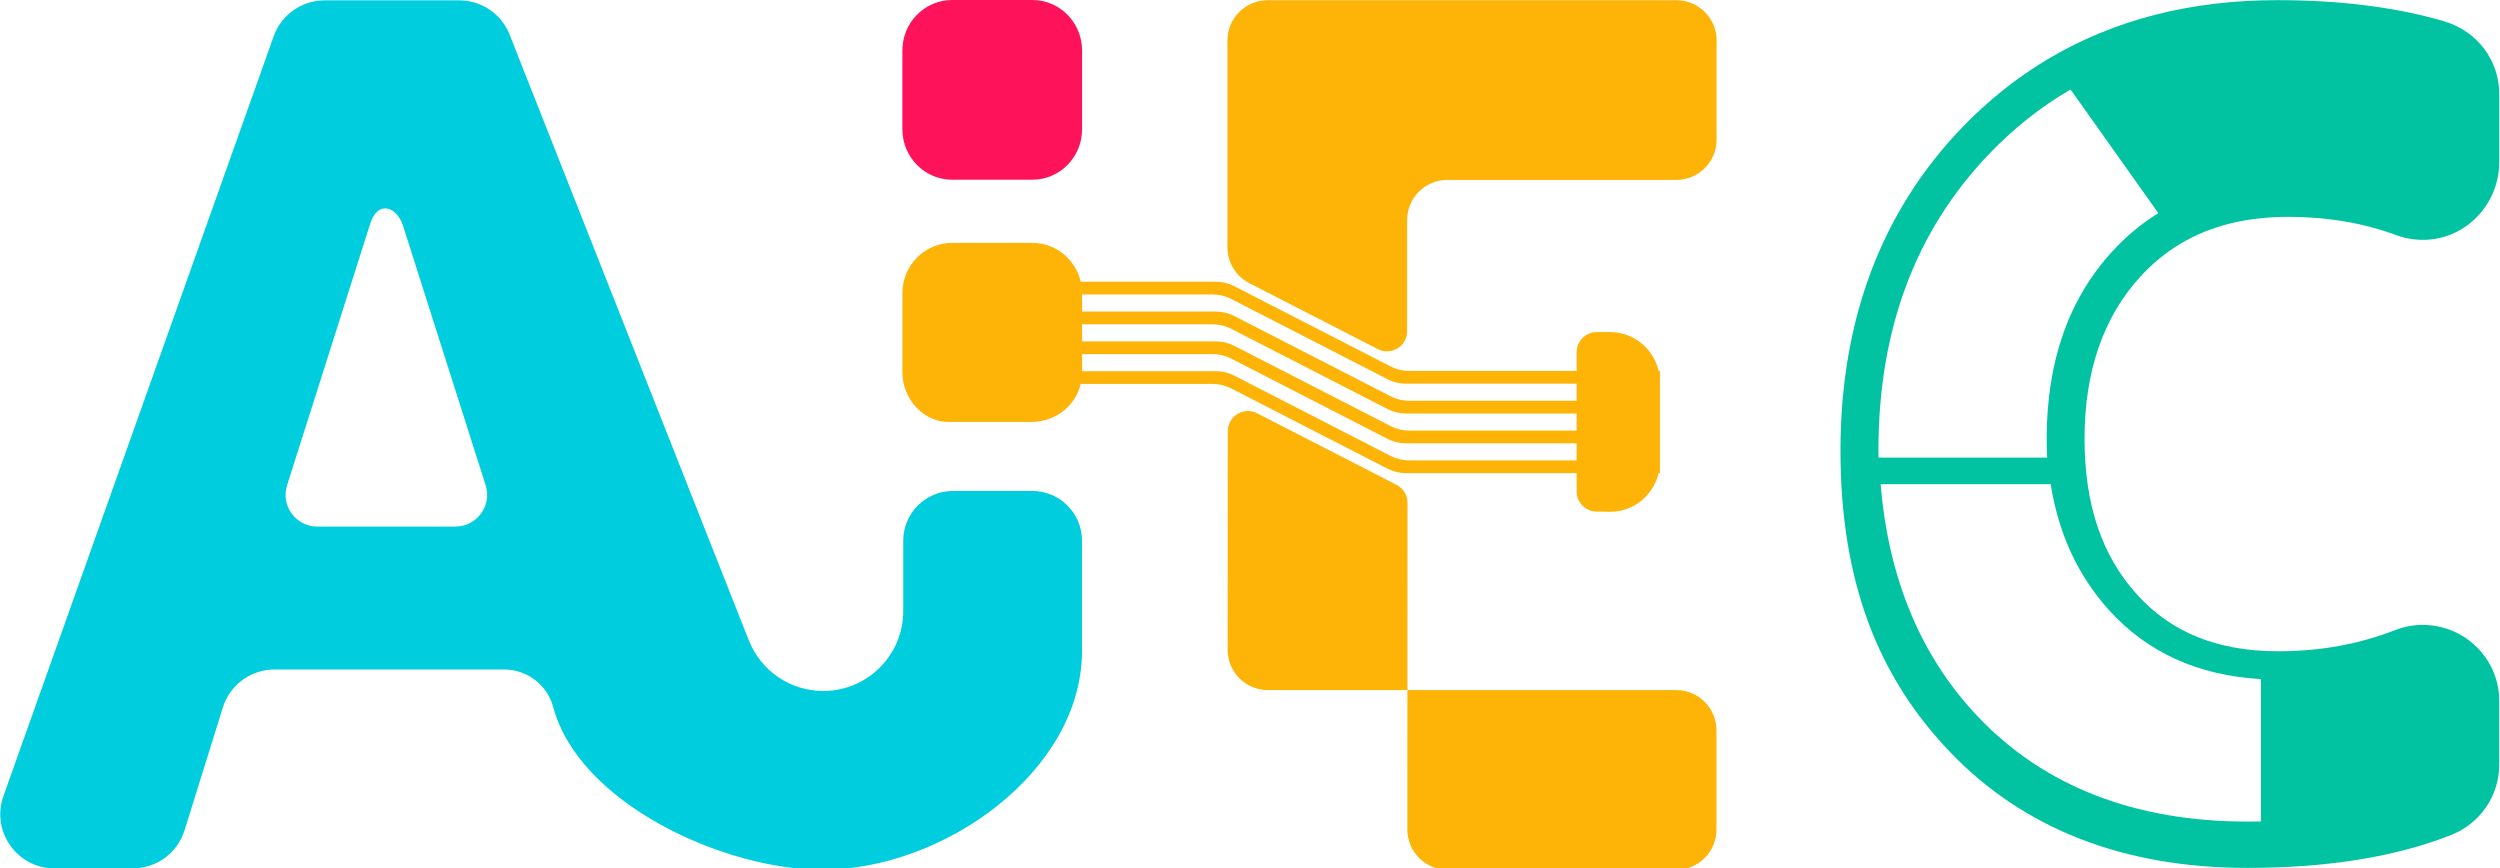 <svg width="855" height="297" viewBox="0 0 855 297" fill="none" xmlns="http://www.w3.org/2000/svg">
<g clip-path="url(#clip0_66_59)">
<path d="M745.636 83.416C755.946 77.21 768.221 74.163 782.734 74.163C795.892 74.163 808.241 76.252 819.409 80.382C823.252 81.799 827.295 82.309 831.361 81.886C844.793 80.481 854.754 68.778 854.754 55.383V32.225C854.754 20.658 847.218 10.659 836.013 7.326C819.783 2.512 800.53 0.05 778.754 0.05C749.218 0.05 723.077 6.753 700.654 20.049C689.946 26.379 680.097 34.227 671.105 43.543C643.472 72.223 629.443 109.41 629.443 154.022C629.443 198.634 642.116 231.394 667.101 257.388C692.247 283.555 726.423 296.826 768.632 296.826C795.943 296.826 819.384 293.033 838.237 285.583C848.261 281.628 854.742 272.151 854.742 261.455V239.702C854.742 225.374 843.025 213.721 828.599 213.721C825.366 213.721 822.157 214.318 819.098 215.512C806.798 220.312 793.392 222.738 779.239 222.738C758.558 222.738 742.776 216.432 730.974 203.46C718.824 190.115 712.916 172.603 712.916 149.98C712.916 127.357 719.198 108.552 732.094 94.51C736.173 90.082 740.675 86.389 745.613 83.416H745.636ZM721.261 208.646C734.307 223.098 751.755 231.033 773.245 232.252V280.931C771.728 280.968 770.186 280.981 768.644 280.981C730.165 280.981 699.2 268.954 676.603 245.261C657.053 224.765 645.848 198.025 643.187 165.601H700.045C700.48 165.601 700.904 165.589 701.314 165.539C704.063 182.677 710.678 196.881 721.273 208.646H721.261ZM722.531 85.841C707.495 102.196 699.97 123.576 699.97 149.968C699.97 152.144 700.02 154.308 700.119 156.423C700.119 156.472 700.082 156.497 700.045 156.497H642.526C642.526 156.497 642.452 156.46 642.452 156.423C642.427 155.627 642.427 154.831 642.427 154.035C642.427 112.644 655.113 78.765 680.496 52.435C688.878 43.729 698.068 36.453 708.08 30.645C708.117 30.62 708.166 30.645 708.178 30.67L738.1 72.82C738.1 72.82 738.114 72.907 738.076 72.932C732.405 76.439 727.219 80.755 722.531 85.854V85.841Z" fill="#01C3A1"/>
<path d="M370.049 222.476V184.928C370.049 175.526 362.425 167.902 353.023 167.902H325.937C316.535 167.902 308.911 175.526 308.911 184.928V208.957C308.911 224.068 296.662 236.318 281.551 236.318C270.321 236.318 260.223 229.453 256.094 219.006L174.561 12.536C171.95 5.099 164.936 0.124 157.063 0.124H111.036C103.189 0.124 96.2 5.062 93.588 12.437L1.174 272.262C-3.116 284.326 5.838 296.987 18.622 296.987H45.422C53.531 296.987 60.694 291.714 63.107 283.99L76.215 241.965C78.627 234.217 85.816 228.956 93.899 228.956H172.385C180.27 228.956 187.184 234.266 189.224 241.878C198.004 274.662 247.327 297.46 281.265 297.46C322.678 297.46 370.061 263.892 370.061 222.476H370.049ZM155.77 180.09H108.512C101.174 180.09 95.951 172.951 98.177 165.974L126.644 76.401C129.243 68.354 135.71 70.655 137.824 77.172L166.092 165.949C168.318 172.939 163.107 180.078 155.77 180.078V180.09Z" fill="#00CDDE"/>
<path d="M370.072 17.263V44.202C370.072 53.741 362.448 61.465 353.046 61.465H325.637C316.235 61.465 308.611 53.741 308.611 44.202V17.263C308.611 7.723 316.235 0 325.637 0H353.046C362.448 0 370.072 7.723 370.072 17.263Z" fill="#FE125A"/>
<path d="M539.209 120.454C539.209 116.661 542.293 113.576 546.086 113.576H550.688C560.09 113.576 567.713 121.3 567.713 130.839V157.778C567.713 167.317 560.09 175.041 550.688 175.041L545.962 174.954C542.219 174.879 539.209 171.819 539.209 168.076V120.466V120.454Z" fill="#FEB407"/>
<path d="M567.697 126.859V131.224H480.842C478.653 131.224 476.502 130.702 474.561 129.707L421.048 102.233C419.108 101.238 416.944 100.716 414.767 100.716H360.918V96.351H415.825C418.013 96.351 420.165 96.873 422.105 97.868L475.619 125.342C477.559 126.337 479.723 126.859 481.899 126.859H567.697Z" fill="#FEB407"/>
<path d="M567.697 137.057V141.423H480.842C478.653 141.423 476.502 140.9 474.561 139.905L421.048 112.432C419.108 111.437 416.944 110.914 414.767 110.914H360.918V106.549H415.825C418.013 106.549 420.165 107.071 422.105 108.066L475.619 135.54C477.559 136.535 479.723 137.057 481.899 137.057H567.697Z" fill="#FEB407"/>
<path d="M567.697 147.256V151.622H480.842C478.653 151.622 476.502 151.099 474.561 150.104L421.048 122.631C419.108 121.636 416.944 121.113 414.767 121.113H360.918V116.748H415.825C418.013 116.748 420.165 117.27 422.105 118.265L475.619 145.739C477.559 146.734 479.723 147.256 481.899 147.256H567.697Z" fill="#FEB407"/>
<path d="M567.697 157.455V161.82H480.842C478.653 161.82 476.502 161.298 474.561 160.303L421.048 132.829C419.108 131.834 416.944 131.312 414.767 131.312H360.918V126.946H415.825C418.013 126.946 420.165 127.469 422.105 128.464L475.619 155.937C477.559 156.932 479.723 157.455 481.899 157.455H567.697Z" fill="#FEB407"/>
<path d="M370.072 100.318V127.257C370.072 136.797 362.448 144.52 352.076 144.309H324.667C316.222 144.52 308.611 136.784 308.611 127.257V100.318C308.611 90.779 316.235 83.056 325.637 83.056H353.046C362.448 83.056 370.072 90.779 370.072 100.318Z" fill="#FEB407"/>
<path d="M587.075 13.83V47.771C587.075 55.37 580.919 61.526 573.321 61.526H494.996C487.398 61.526 481.242 67.683 481.242 75.282V113.278C481.242 118.427 475.795 121.747 471.218 119.397L427.256 96.836C422.666 94.485 419.781 89.759 419.781 84.597V13.83C419.781 6.231 425.937 0.074 433.536 0.074H573.321C580.919 0.074 587.075 6.231 587.075 13.83Z" fill="#FEB407"/>
<path d="M587.023 283.705V249.764C587.023 242.165 580.867 236.008 573.269 236.008H433.608C425.997 236.008 419.841 229.84 419.854 222.24L419.903 147.456C419.903 142.307 425.35 138.986 429.927 141.337L477.633 165.825C479.934 167.007 481.364 169.37 481.364 171.957L481.314 283.705C481.314 291.304 487.47 297.473 495.069 297.473H573.269C580.867 297.473 587.023 291.317 587.023 283.717V283.705Z" fill="#FEB407"/>
</g>
<defs>
<clipPath id="clip0_66_59">
<rect width="855" height="297" fill="white"/>
</clipPath>
</defs>
</svg>

